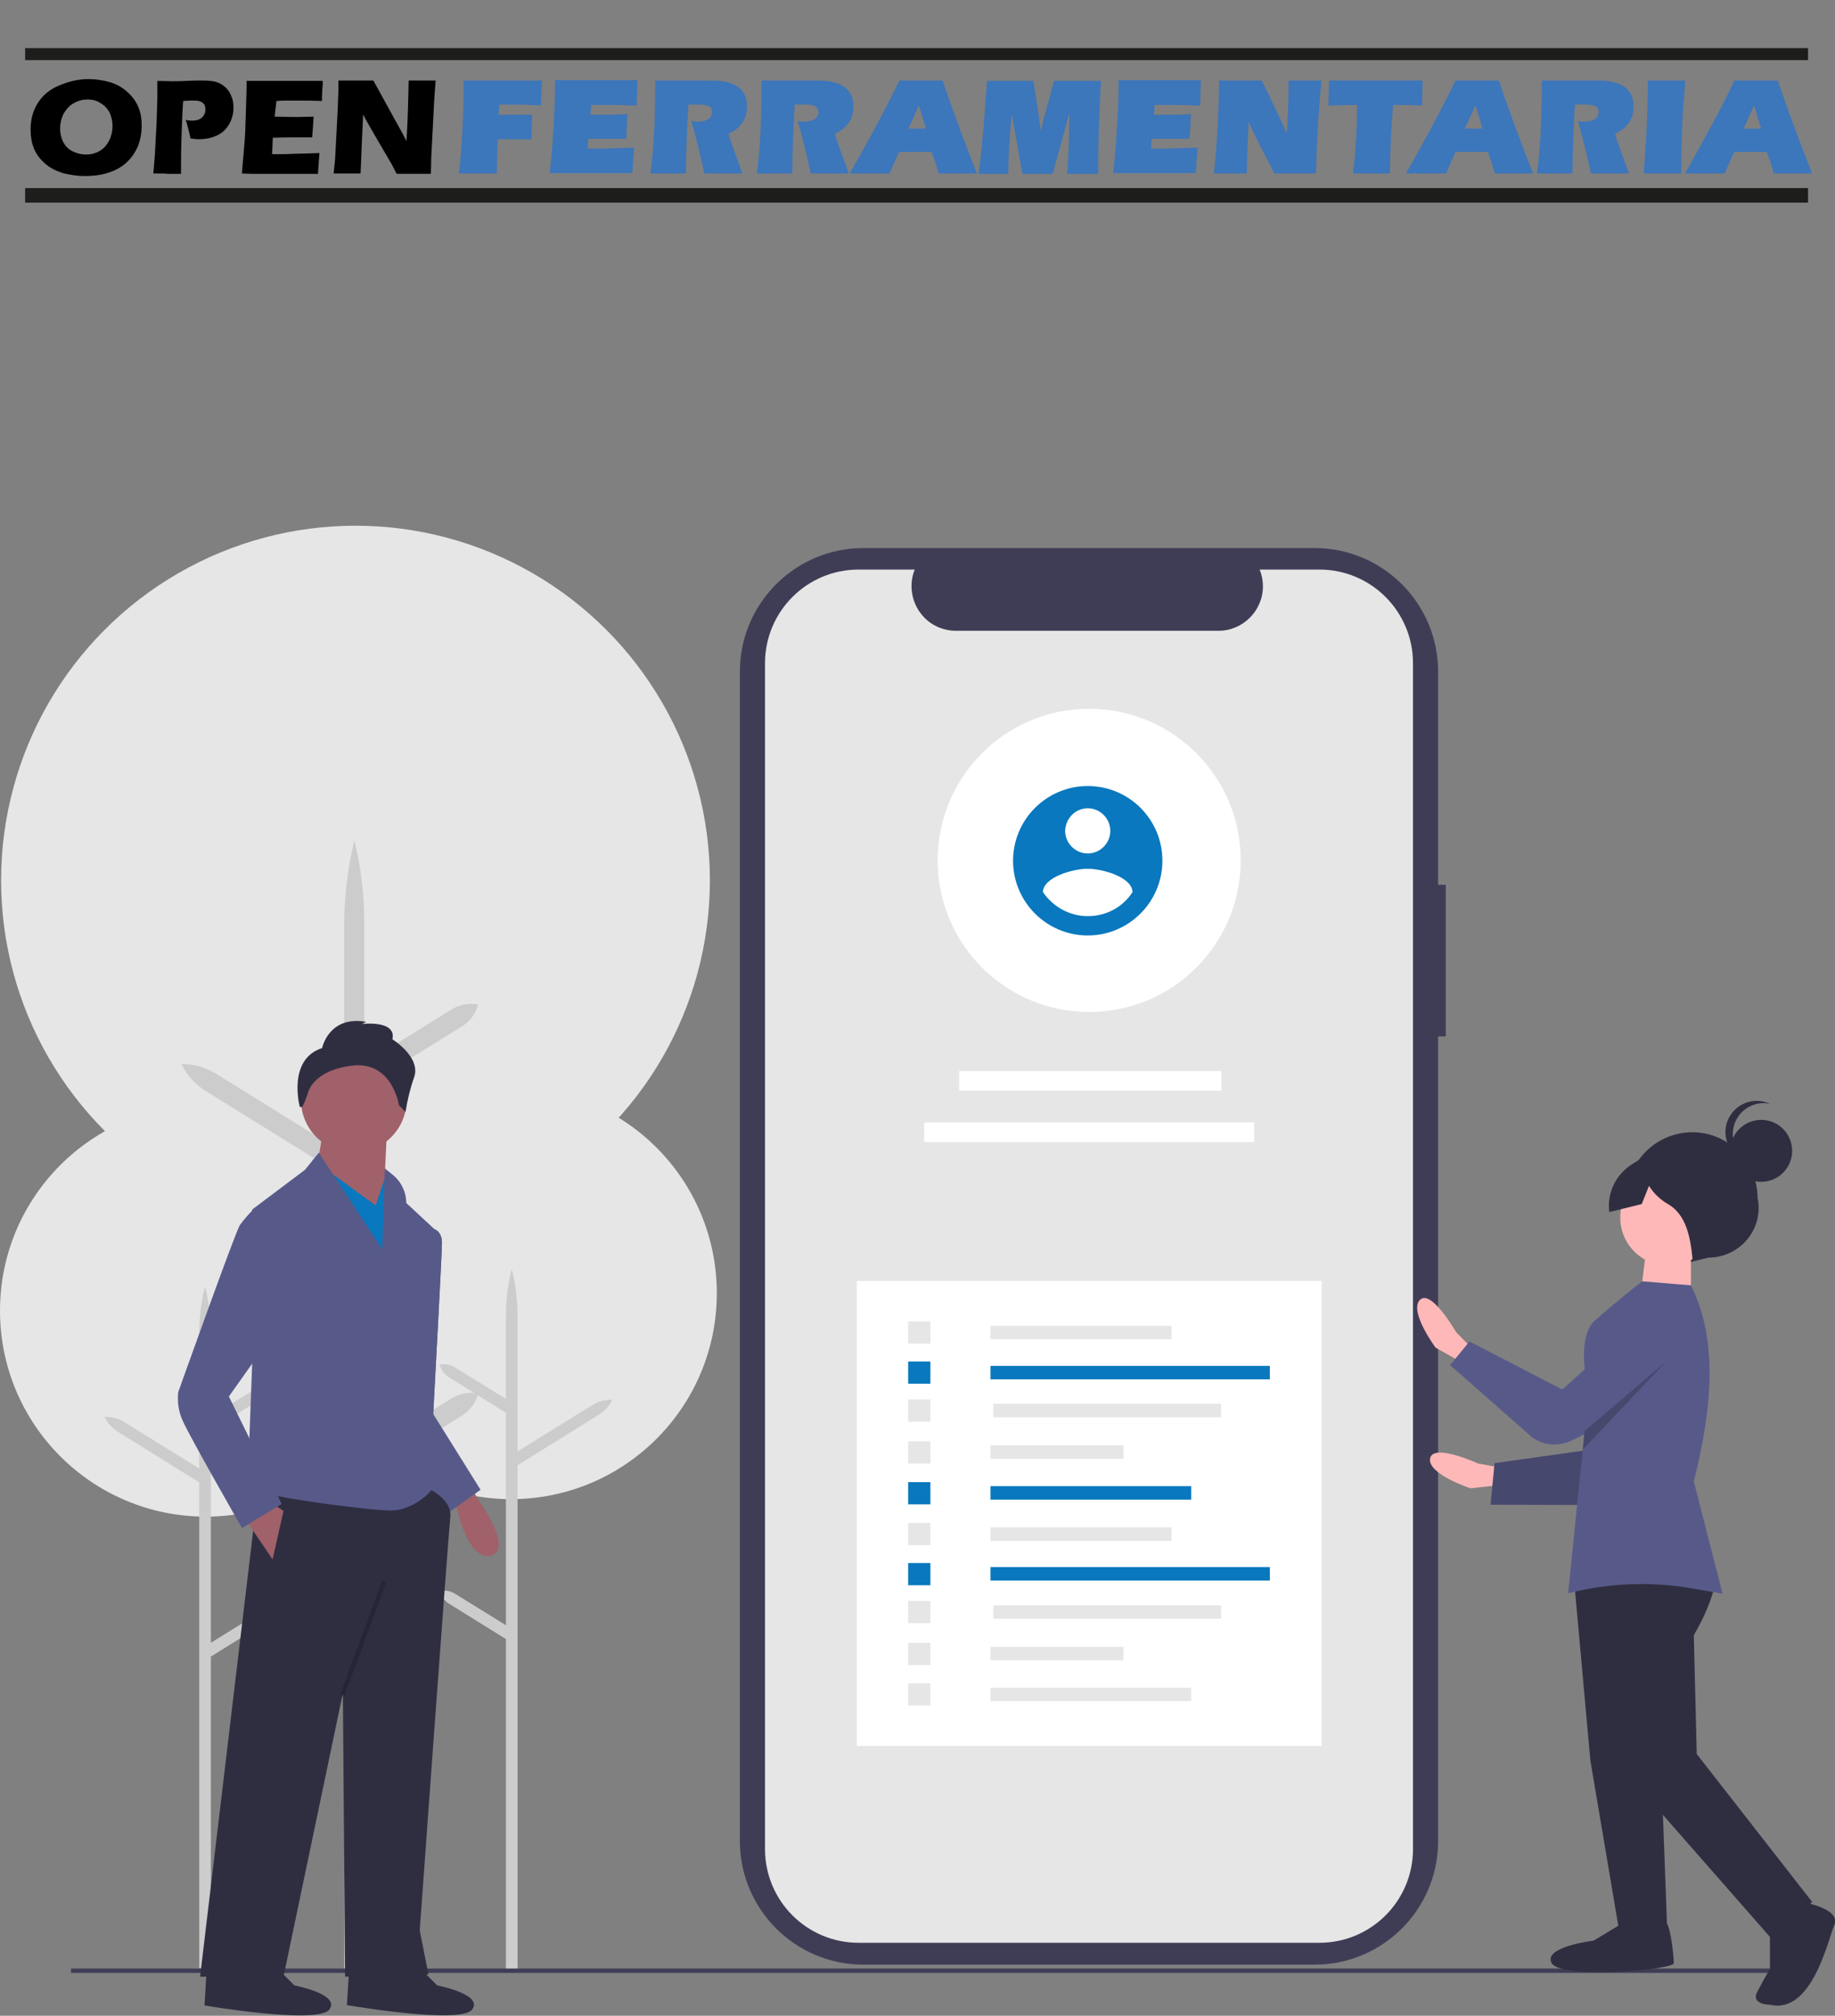 <?xml version="1.0" encoding="utf-8"?>
<!-- Generator: Adobe Illustrator 28.0.0, SVG Export Plug-In . SVG Version: 6.00 Build 0)  -->
<svg version="1.1" id="login" xmlns="http://www.w3.org/2000/svg" xmlns:xlink="http://www.w3.org/1999/xlink" x="0px" y="0px"
	 viewBox="0 0 503.8 553.1" style="enable-background:new 0 0 503.8 553.1;" xml:space="preserve">
<rect x="0" y="0" width="503.8" height="553.1" fill="#808080" stroke="none"/>
<style type="text/css">
	.st0{fill:#E6E6E6;}
	.st1{fill:#CCCCCC;}
	.st2{fill:#3F3D56;}
	.st3{fill:#A0616A;}
	.st4{fill:#575A89;}
	.st5{fill:#2F2E41;}
	.st6{fill:#0978BE;}
	.st7{opacity:0.2;enable-background:new    ;}
	.st8{fill:#FFFFFF;}
	.st9{fill:#FFB8B8;}
	.st10{display:none;}
	.st11{display:inline;}
	.st12{fill:#1D1D1B;}
	.st13{display:inline;fill:#1D1D1B;}
	.st14{enable-background:new    ;}
	.st15{fill:#3C76BB;}
	.st16{clip-path:url(#SVGID_00000058584942675301644060000006047004937592108420_);}
	.st17{clip-path:url(#SVGID_00000153664190318605650410000014780043050762853519_);}
	.st18{fill:none;}
	.st19{clip-path:url(#SVGID_00000138536588578979640790000012257962078621602441_);}
	.st20{fill:#1D1E1B;}
	.st21{clip-path:url(#SVGID_00000078026989060583572720000008082340518563753128_);}
	.st22{clip-path:url(#SVGID_00000014598109352474879880000010359244237586597004_);}
</style>
<g id="Grupo_1593" transform="translate(-5494 -6526.713)">
	<g id="img-contato" transform="translate(5494 6670.963)">
		<circle id="Elipse_143" class="st0" cx="140.3" cy="210.6" r="56.5"/>
		<path id="Caminho_2416" class="st1" d="M125,293.1l13.9,8.6v-58.3l-15.6-9.7c-1.3-0.8-2.2-2.1-2.6-3.5l0,0c1.5-0.3,3,0,4.3,0.8
			l13.9,8.6V217c0-4.4,0.5-8.7,1.6-13c1.1,4.2,1.6,8.6,1.6,13v37l20.5-12.7c1.6-1,3.5-1.5,5.5-1.5c-0.8,1.7-2.1,3.2-3.8,4.2
			l-22.2,13.8v138.9h-3.2v-91.2l-15.6-9.7c-1.3-0.8-2.2-2.1-2.6-3.5l0,0C122.2,292,123.7,292.3,125,293.1L125,293.1z"/>
		<circle id="Elipse_144" class="st0" cx="56.5" cy="215.4" r="56.5"/>
		<path id="Caminho_2417" class="st1" d="M71.8,297.9l-13.9,8.6v-58.3l15.6-9.7c1.3-0.8,2.2-2.1,2.6-3.5l0,0c-1.5-0.3-3,0-4.3,0.8
			l-13.9,8.6v-22.6c0-4.4-0.5-8.7-1.6-13c-1.1,4.2-1.6,8.6-1.6,13v36.9L34.2,246c-1.6-1-3.5-1.5-5.5-1.5c0.8,1.7,2.1,3.2,3.8,4.2
			l22.2,13.8v133.3h3.2v-85.5l15.6-9.7c1.3-0.8,2.2-2.1,2.6-3.5l0,0C74.6,296.8,73.1,297.1,71.8,297.9L71.8,297.9z"/>
		<circle id="Elipse_145" class="st0" cx="97.6" cy="97.3" r="97.3"/>
		<path id="Caminho_2418" class="st1" d="M123.9,239.5L100,254.3V154l26.8-16.6c2.2-1.4,3.8-3.5,4.5-6l0,0c-2.6-0.5-5.2,0-7.4,1.4
			L100,147.6v-38.9c0-7.5-0.9-15-2.7-22.3c-1.8,7.3-2.7,14.8-2.8,22.3v63.5l-35.3-21.9c-2.8-1.7-6.1-2.6-9.4-2.6
			c1.4,3,3.7,5.5,6.5,7.3l38.2,23.7V396h5.5V260.8l26.8-16.6c2.2-1.4,3.8-3.5,4.5-6l0,0C128.8,237.6,126.1,238.1,123.9,239.5z"/>
		<rect id="Retângulo_2018" x="19.5" y="395.9" class="st2" width="472.9" height="1.2"/>
	</g>
	<g id="login-2" transform="translate(5540.137 6677.096)">
		<path id="Caminho_2469" class="st3" d="M83.1,257.1l1.8,3.7c0,0,10.1,13.5,3.9,15.6s-9.5-12.8-9.5-12.8l-1.6-2.1L83.1,257.1z"/>
		<path id="Caminho_2470" class="st4" d="M71.5,187.6l1.7-0.7c0,0,2,0.7,2,3.7s-2.4,47-2.4,47l4.8,24.1l-6.6,1.2l-10.3-22.3
			L71.5,187.6z"/>
		<path id="Caminho_2471" class="st4" d="M71.5,187.6l1.7-0.7c0,0,2,0.7,2,3.7s-2.4,47-2.4,47l13,20.8l-8.4,6l-16.6-23.8L71.5,187.6
			z"/>
		<path id="Caminho_2472" class="st5" d="M70.3,257.5c0,0,7.8,3,7.2,8.4s-8.4,113.4-8.4,113.4l2.4,12.1L48.6,392L48,314.2L31.7,392
			H8.8l16.3-136.9L70.3,257.5z"/>
		<path id="Caminho_2473" class="st5" d="M68.5,389l5.4,5.4c0,0,12.7,2.4,9.6,6.6s-34.4-1.2-34.4-1.2l0.6-9.6L68.5,389z"/>
		<path id="Caminho_2474" class="st5" d="M29.3,389l5.4,5.4c0,0,12.7,2.4,9.6,6.6S10,399.9,10,399.9l0.6-9.6L29.3,389z"/>
		<circle id="Elipse_151" class="st3" cx="51" cy="151.4" r="14.5"/>
		<path id="Caminho_2475" class="st3" d="M60.1,159.9l-1.2,24.7l-18.7-10.9l2.4-13.9L60.1,159.9L60.1,159.9z"/>
		<path id="Caminho_2476" class="st6" d="M39.6,167.7L57,180.4l3-9l5.4,14.5l-3,25.9L39.6,167.7z"/>
		<path id="Caminho_2477" class="st4" d="M41.4,165.9l17.4,26.5l0.7-22.2l2.1,1.7c2.4,1.9,3.8,4.8,3.8,7.8l0,0l8.4,7.8l-3,30.2
			l-0.6,35.6c0,0,3.6,3,2.4,4.8s-6,6-11.5,6s-39.2-4.2-39.2-6.6s1.2-33.8,1.2-33.8v-42.2l14.5-10.9L41.4,165.9z"/>
		<path id="Caminho_2478" class="st3" d="M20.9,266l7.8,11.5l3-13.3l-3.6-2.4L20.9,266z"/>
		
			<rect id="Retângulo_2040" x="36.9" y="298.6" transform="matrix(0.346 -0.938 0.938 0.346 -245.63 246.019)" class="st7" width="33.5" height="1.2"/>
		<path id="Caminho_2479" class="st5" d="M42.3,137.2c0,0,1.8-9,12.1-7.2l-1.2,0.6c0,0,9.6-1.2,8.4,4.2c0,0,7.8,4.8,6,10.3
			c-1.1,3.1-1.9,6.4-2.4,9.6l-1.8-1.8c0,0-1.8-12.1-12.7-10.9c-8.1,0.9-11.5,4.7-12.3,7.5c-0.4,1.3-0.9,2.6-1.5,3.8l-0.7,0.1
			C36.2,153.5,32.6,140.3,42.3,137.2z"/>
		<path id="Caminho_2480" class="st4" d="M29.9,181l-5.5-0.3l-1.1,0.9c-1.3,1.3-2.5,2.7-3.6,4.2c-1.2,1.8-16.9,45.8-16.9,45.8
			c-0.3,2.7,0.1,5.4,1.2,7.8c1.8,4.2,16.3,29.5,16.3,29.5l10.9-6.6l-14.5-29.5L27,218.3L29.9,181z"/>
		<path id="Caminho_2481" class="st2" d="M350.8,92.4h-2.1V33.9c0-18.7-15.2-33.9-33.9-33.9H190.9C172.2,0,157,15.2,157,33.9v320.9
			c0,18.7,15.2,33.9,33.9,33.9h123.9c18.7,0,33.9-15.2,33.9-33.9V134h2.1V92.4z"/>
		<path id="Caminho_2482" class="st0" d="M341.8,31.6V357c0,14.2-11.5,25.7-25.7,25.7H189.6c-14.2,0-25.7-11.5-25.7-25.7V31.6
			c0-14.2,11.5-25.7,25.7-25.7H205c-2.5,6.2,0.5,13.4,6.7,15.9c1.5,0.6,3,0.9,4.6,0.9h72.1c6.7,0,12.2-5.5,12.2-12.2
			c0-1.6-0.3-3.1-0.9-4.6h16.4C330.3,5.9,341.8,17.4,341.8,31.6L341.8,31.6z"/>
		<rect id="Retângulo_2041" x="189.1" y="201.1" class="st8" width="127.6" height="127.6"/>
		<rect id="Retângulo_2042" x="217.2" y="143.5" class="st8" width="72" height="5.4"/>
		<rect id="Retângulo_2043" x="207.6" y="157.6" class="st8" width="90.6" height="5.4"/>
		<rect id="Retângulo_2044" x="225.8" y="213.4" class="st0" width="49.7" height="3.7"/>
		<rect id="Retângulo_2045" x="225.8" y="224.4" class="st6" width="76.7" height="3.7"/>
		<rect id="Retângulo_2046" x="226.6" y="234.8" class="st0" width="62.5" height="3.7"/>
		<rect id="Retângulo_2047" x="225.8" y="246.2" class="st0" width="36.5" height="3.7"/>
		<rect id="Retângulo_2048" x="225.8" y="257.4" class="st6" width="55.1" height="3.7"/>
		<rect id="Retângulo_2049" x="203.2" y="212.2" class="st0" width="6.1" height="6.1"/>
		<rect id="Retângulo_2050" x="203.2" y="223.2" class="st6" width="6.1" height="6.1"/>
		<rect id="Retângulo_2051" x="203.2" y="233.6" class="st0" width="6.1" height="6.1"/>
		<rect id="Retângulo_2052" x="203.2" y="245.1" class="st0" width="6.1" height="6.1"/>
		<rect id="Retângulo_2053" x="203.2" y="256.3" class="st6" width="6.1" height="6.1"/>
		<rect id="Retângulo_2054" x="225.8" y="268.7" class="st0" width="49.7" height="3.7"/>
		<rect id="Retângulo_2055" x="225.8" y="279.6" class="st6" width="76.7" height="3.7"/>
		<rect id="Retângulo_2056" x="226.6" y="290.1" class="st0" width="62.5" height="3.7"/>
		<rect id="Retângulo_2057" x="225.8" y="301.5" class="st0" width="36.5" height="3.7"/>
		<rect id="Retângulo_2058" x="225.8" y="312.7" class="st0" width="55.1" height="3.7"/>
		<rect id="Retângulo_2059" x="203.2" y="267.5" class="st0" width="6.1" height="6.1"/>
		<rect id="Retângulo_2060" x="203.2" y="278.5" class="st6" width="6.1" height="6.1"/>
		<rect id="Retângulo_2061" x="203.2" y="288.9" class="st0" width="6.1" height="6.1"/>
		<rect id="Retângulo_2062" x="203.2" y="300.4" class="st0" width="6.1" height="6.1"/>
		<rect id="Retângulo_2063" x="203.2" y="311.5" class="st0" width="6.1" height="6.1"/>
		<circle id="Elipse_152" class="st8" cx="252.9" cy="85.7" r="41.6"/>
		<path id="Caminho_2483" class="st6" d="M252.5,65.3c-11.3,0-20.5,9.2-20.5,20.5s9.2,20.5,20.5,20.5c11.3,0,20.5-9.2,20.5-20.5
			S263.9,65.3,252.5,65.3L252.5,65.3z M252.5,71.4c3.4,0,6.2,2.8,6.2,6.2s-2.8,6.2-6.2,6.2s-6.2-2.8-6.2-6.2l0,0
			C246.4,74.2,249.1,71.4,252.5,71.4z M252.5,101c-4.9,0-9.5-2.5-12.3-6.6c0.1-4.1,8.2-6.4,12.3-6.4s12.2,2.3,12.3,6.4
			C262.1,98.6,257.5,101,252.5,101L252.5,101z"/>
		<path id="Caminho_2484" class="st9" d="M365.8,252.3l-6.1-1.1c0,0-12.4-5.7-13.2-1.4s11.1,8.2,11.1,8.2l12.8-1.4L365.8,252.3z"/>
		<path id="Caminho_2485" class="st4" d="M401.1,208.3l-8.5,38.8l-28.4,4l-1.1,11.4l36.7,0.1l18.3-33.5L401.1,208.3z"/>
		<path id="Caminho_2486" class="st7" d="M401.1,208.3l-8.5,38.8l-28.4,4l-1.1,11.4l36.7,0.1l18.3-33.5L401.1,208.3z"/>
		<path id="Caminho_2487" class="st9" d="M357.9,219.5l-4.3-4.4c0,0-6.8-11.9-9.9-8.8s4.3,13.1,4.3,13.1l11.2,6.3L357.9,219.5z"/>
		<path id="Caminho_2488" class="st5" d="M417.6,196l5.3-1.3c7.6,0,13.8-6.1,13.8-13.7c0-0.9-0.1-1.8-0.3-2.7l0,0
			c0-9.9-8-18-17.9-18l0,0l0,0c-9.9,0-18,8-18,17.9l0,0l0,0c-2.2,7.6,2.2,15.5,9.8,17.7C412.7,196.6,415.2,196.6,417.6,196
			L417.6,196z"/>
		<path id="Caminho_2489" class="st5" d="M386.2,285.1l4.3,47.6l7.9,46.7h13.2l-1.7-45.8l-7-55.6L386.2,285.1z"/>
		<path id="Caminho_2490" class="st5" d="M400.2,376.8l-8.8,5.3c0,0-14.1,1.7-11.5,6.2s33.5,1.8,33.5,0s-0.9-11.5-2.6-11.5H400.2z"
			/>
		<path id="Caminho_2491" class="st5" d="M425.3,280.9c0,0-0.2,6.8-6.4,17.4l0.8,32.6l31.7,40.6l-11.5,9.7l-38.7-44.1l-9.6-52.9
			l12.4-12.3L425.3,280.9z"/>
		<path id="Caminho_2492" class="st5" d="M448.7,371.5c0,0,10.6,1.8,8.8,6.2s-6.2,24.7-17.7,22c0,0-5.3,0-3.5-3.5
			c1.1-2.1,2.2-4.2,3.5-6.2v-11.5L448.7,371.5z"/>
		<circle id="Elipse_154" class="st9" cx="411.9" cy="183.7" r="13.2"/>
		<path id="Caminho_2493" class="st9" d="M418.1,192.5v15H404l1.8-15H418.1z"/>
		<path id="Caminho_2494" class="st4" d="M426.8,286.9l-8.8-1.5c-11.2-1.9-22.6-1.4-33.6,1.4l4-39.4l0.5-5.1l1.1-11
			c0,0-3.8-14.5,1.8-19.4c6.8-6,12.9-10.7,12.9-10.7l13.4,1.1c7.5,14.9,5.9,33.6,0.8,53.8L426.8,286.9z"/>
		<path id="Caminho_2495" class="st4" d="M412.2,204.3l-29.4,26.6l-25.5-13.2l-5.3,6.5l22.5,19.8c3.2,2.3,7.3,2.6,10.8,0.9L414,231
			L412.2,204.3z"/>
		<circle id="Elipse_155" class="st5" cx="437.4" cy="165.4" r="8.5"/>
		<path id="Caminho_2496" class="st5" d="M429.6,160.8c0-4.7,3.8-8.5,8.5-8.5c0.6,0,1.1,0.1,1.7,0.2c-4.3-2-9.3-0.2-11.4,4.1
			c-2,4.3-0.2,9.3,4.1,11.4c0.6,0.3,1.3,0.5,2,0.6C431.5,167.2,429.6,164.2,429.6,160.8z"/>
		<path id="Caminho_2497" class="st5" d="M422.2,165.7l-11.5-2.1l-8.8,5.5c-4.4,2.8-6.9,7.9-6.2,13.1l8.9-2.2l2-5l0,0
			c1.3,2.1,3.1,3.8,5.2,5c5,2.9,6.2,9,6.8,15.6l9.7-5.3l6.2-9.7L422.2,165.7z"/>
		<path id="Caminho_2498" class="st7" d="M411.4,223.1l-23,24.3l0.5-5.1L411.4,223.1z"/>
	</g>
</g>
<g class="st10">
	<g id="Grupo_4" class="st11">
		<g id="Grupo_3">
			<path id="Caminho_2" class="st12" d="M21.7,54.8v-6.3l-3.1,5.1H17l-3-5v6.1h-3.1V42.9h2.8l4.2,6.9l4.1-6.9h2.8v11.9L21.7,54.8z"
				/>
			<path id="Caminho_3" class="st12" d="M26.5,48.9c-0.3-3.7,2.5-6.8,6.2-7.1s6.8,2.5,7.1,6.2s-2.5,6.8-6.2,7.1l0,0h-0.4
				c-3.4,0.2-6.4-2.4-6.6-5.8C26.5,49.1,26.5,49,26.5,48.9z M36.4,48.9c-0.1-1.8-1.6-3.1-3.4-3c-1.8,0.1-3.1,1.6-3,3.4
				c0.1,1.7,1.5,3,3.2,3c1.8,0,3.2-1.4,3.2-3.1l0,0V48.9z"/>
			<path id="Caminho_4" class="st12" d="M52.9,51.6c0,2.1-1.7,3.3-4.9,3.3h-6.4v-12h6.1c3.1,0,4.7,1.3,4.7,3.1
				c0,1.1-0.6,2.1-1.6,2.6C52,49,52.9,50.2,52.9,51.6z M44.9,45.3v2.3h2.3c1.1,0,1.7-0.4,1.7-1.2s-0.6-1.1-1.7-1.1H44.9z M49.5,51.2
				c0-0.8-0.6-1.2-1.8-1.2h-2.8v2.4h2.8C48.9,52.4,49.5,52,49.5,51.2z"/>
			<path id="Caminho_5" class="st12" d="M54.6,42.9H58v11.9h-3.4V42.9z"/>
			<path id="Caminho_6" class="st12" d="M60.4,42.9h3.4v9.2h5.7v2.7h-9L60.4,42.9L60.4,42.9z"/>
			<path id="Caminho_7" class="st12" d="M80.3,52.2v2.6h-9.6V42.9H80v2.6h-6v2h5.3V50h-5.2v2.2H80.3z"/>
		</g>
	</g>
	<g id="Grupo_6" class="st11">
		<g id="Grupo_5">
			<path id="Caminho_8" class="st12" d="M9.7,31.3c0-5,4-8.7,9.3-8.7s9.3,3.6,9.3,8.7S24.3,40,19,40S9.7,36.3,9.7,31.3z M23.5,31.3
				c-0.1-2.5-2.2-4.4-4.6-4.3c-2.5,0.1-4.4,2.2-4.3,4.6c0.1,2.5,2.2,4.4,4.6,4.3c2.3-0.1,4.2-2,4.3-4.3
				C23.5,31.5,23.5,31.4,23.5,31.3z"/>
			<path id="Caminho_9" class="st12" d="M45.9,29.1c0,3.8-2.9,6.2-7.4,6.2h-2.9v4.4h-4.7V22.9h7.6C43,22.9,45.9,25.3,45.9,29.1z
				 M41.1,29.1c0-1.6-1-2.4-2.9-2.4h-2.6v4.9h2.6C40.1,31.6,41.1,30.7,41.1,29.1L41.1,29.1z"/>
			<path id="Caminho_10" class="st12" d="M61.6,36v3.6H48.2V22.9h13.1v3.6h-8.5v2.8h7.4v3.5h-7.4V36H61.6z"/>
			<path id="Caminho_11" class="st12" d="M80.2,22.9v16.7h-3.9l-7.4-8.9v8.9h-4.6V22.9h3.9l7.4,8.9v-8.9H80.2z"/>
		</g>
	</g>
	<g id="Grupo_7" class="st11">
		<path id="Caminho_12" class="st6" d="M94.6,29.6v7.1h14.2v7H94.6v11h-9.1V22.5h25.2v7.1H94.6z"/>
		<path id="Caminho_13" class="st6" d="M139.8,47.6v7H114V22.5h25.2v7.1H123V35h14.3v6.7H123v5.9L139.8,47.6z"/>
		<path id="Caminho_14" class="st6" d="M158,46.1h-5v8.5h-9V22.5h14.7c8.8,0,14.3,4.5,14.3,11.9c0.2,4.4-2.3,8.4-6.3,10.2l6.9,10.1
			h-9.7L158,46.1z M158.1,29.7h-5v9.4h5c3.8,0,5.7-1.7,5.7-4.7S161.9,29.7,158.1,29.7z"/>
		<path id="Caminho_15" class="st6" d="M191.1,46.1h-5v8.5H177V22.5h14.7c8.8,0,14.3,4.5,14.3,11.9c0.2,4.4-2.3,8.4-6.3,10.2
			l6.9,10.1h-9.7L191.1,46.1z M191.1,29.7H186v9.4h5.1c3.8,0,5.6-1.7,5.6-4.7S194.9,29.7,191.1,29.7z"/>
		<path id="Caminho_16" class="st6" d="M231.6,48.4H218l-2.5,6.2h-9.3l14.2-32.1h9l14.2,32.1h-9.5L231.6,48.4z M228.9,41.7
			l-4.1-10.3l-4.2,10.3H228.9z"/>
		<path id="Caminho_17" class="st6" d="M274.2,54.6l-0.1-17l-8.3,13.9h-4l-8.2-13.3v16.5h-8.4V22.5h7.5L264,41.1l11-18.5h7.4
			l0.1,32.1L274.2,54.6L274.2,54.6z"/>
		<path id="Caminho_18" class="st6" d="M313.9,47.6v7h-25.8V22.5h25.2v7.1h-16.2V35h14.3v6.7h-14.3v5.9L313.9,47.6z"/>
		<path id="Caminho_19" class="st6" d="M348.6,22.5v32.1h-7.5l-14.2-17.1v17.1H318V22.5h7.5l14.2,17.1V22.5H348.6z"/>
		<path id="Caminho_20" class="st6" d="M361,29.7h-9.9v-7.3h28.8v7.3H370v24.9h-9V29.7z"/>
		<path id="Caminho_21" class="st6" d="M402.3,48.4h-13.6l-2.5,6.2h-9.3l14.2-32.1h9l14.2,32.1h-9.5L402.3,48.4z M399.6,41.7
			l-4.1-10.3l-4.1,10.3H399.6z"/>
		<path id="Caminho_22" class="st6" d="M430,46.1h-5v8.5h-9.1V22.5h14.7c8.8,0,14.3,4.5,14.3,11.9c0.2,4.4-2.3,8.4-6.3,10.2
			l6.9,10.1h-9.7L430,46.1z M430,29.7h-5v9.4h5c3.8,0,5.7-1.7,5.7-4.7S433.8,29.7,430,29.7z"/>
		<path id="Caminho_23" class="st6" d="M449,22.5h9.1v32.1H449V22.5z"/>
		<path id="Caminho_24" class="st6" d="M485.1,48.4h-13.6l-2.5,6.2h-9.3l14.2-32.1h9l14.3,32.1h-9.5L485.1,48.4z M482.5,41.7
			l-4.1-10.3l-4.1,10.3H482.5z"/>
	</g>
	<rect id="Retângulo_4" x="8.5" y="12" class="st13" width="489" height="1.8"/>
	<rect id="Retângulo_5" x="8.5" y="62.2" class="st13" width="489" height="1.8"/>
</g>
<g>
	<g class="st14">
		<path d="M24.3,21.7c2,0,3.9,0.3,5.7,0.8c1.8,0.5,3.5,1.4,4.8,2.6c1.4,1.2,2.4,2.5,3.1,4.1c0.7,1.5,1,3.3,1,5.3
			c0,2.1-0.4,4-1.1,5.8c-0.8,1.7-1.8,3.2-3.3,4.5s-3.1,2.1-5.1,2.7c-2,0.6-4,0.8-6.1,0.8c-2.1,0-4.1-0.3-6-0.8
			c-1.9-0.6-3.6-1.4-5-2.7c-1.4-1.2-2.4-2.6-3-4.1c-0.6-1.5-0.9-3.2-0.9-5.1c0-2.7,0.6-5.1,1.9-7.2s3.1-3.7,5.6-4.8
			S21.2,21.7,24.3,21.7z M24,27.3c-1.4,0-2.7,0.4-3.9,1.1s-2,1.7-2.7,2.9c-0.6,1.3-0.9,2.6-0.9,4c0,1.3,0.3,2.5,0.8,3.6
			c0.6,1.1,1.4,2,2.6,2.6c1.2,0.6,2.4,0.9,3.7,0.9c1.4,0,2.6-0.3,3.8-1c1.2-0.7,2-1.7,2.6-2.9c0.6-1.2,0.9-2.6,0.9-3.9
			c0-1.3-0.3-2.6-0.8-3.7c-0.6-1.1-1.4-2-2.5-2.6C26.6,27.6,25.4,27.3,24,27.3z"/>
		<path d="M42.1,47.6l0.4-4.8l0.5-9.3l0.2-6.6c0-0.7,0-1.4,0-2.1c0-0.5,0-1.4,0-2.6c1.6,0,3,0.1,4,0.1c1,0,2.3,0,3.9-0.1
			c1.7-0.1,3.1-0.1,4.2-0.1c1.7,0,2.9,0.1,3.7,0.3c0.8,0.2,1.5,0.5,2.2,1s1.2,1,1.6,1.6c0.4,0.6,0.7,1.3,1,2.1
			c0.2,0.8,0.3,1.6,0.3,2.4c0,1.7-0.4,3.2-1.2,4.6c-0.8,1.4-1.9,2.4-3.4,3.1s-3.1,1-4.9,1c-0.7,0-1.4-0.1-2.3-0.2
			c-0.1-0.6-0.3-1.4-0.6-2.6c-0.3-1.1-0.5-2-0.7-2.5c0.5,0.1,1.1,0.2,1.7,0.2c1.3,0,2.2-0.3,2.8-0.9c0.6-0.6,0.9-1.3,0.9-2.2
			c0-0.4-0.1-0.8-0.2-1.1c-0.1-0.3-0.4-0.6-0.7-0.8c-0.3-0.2-0.6-0.3-1-0.4s-0.8-0.1-1.2-0.1c-0.4,0-0.9,0-1.4,0l-1.6,0.1
			c-0.2,2.4-0.3,5.1-0.4,8c-0.2,5.3-0.2,8.6-0.2,9.6v2.4l-3.7,0C45.5,47.6,44.2,47.6,42.1,47.6z"/>
		<path d="M66.4,47.6c0.3-3.2,0.5-5.9,0.7-8.1s0.3-5,0.4-8.6c0.1-3.6,0.2-6,0.2-7.1l0-1.6c2.9,0,6.5,0,10.7,0c3.8,0,7.2,0,10.2,0
			l0,0.6c0,0.1,0,0.7-0.1,1.6l-0.1,2c0,0.4,0,0.9,0,1.3c-2.4-0.1-4.4-0.1-6-0.1c-1.8,0-3,0-3.6,0c-0.6,0-1.6,0-2.9,0.1L75.4,32
			c1.5,0,3.2,0.1,5.1,0.1c0.7,0,2.6,0,5.6-0.1c-0.1,1.6-0.2,3.5-0.4,5.7c-2.2,0-3.8,0-5,0c-1.7,0-3.6,0-5.8,0.1l-0.2,4.5H77
			c0.6,0,1.9,0,3.9-0.1l3.9-0.1c0.6,0,1.5-0.1,2.9-0.1c-0.1,1.8-0.3,3.7-0.4,5.7c-3,0-6.4,0-10,0l-8.2,0L66.4,47.6z"/>
		<path d="M91.6,47.6l0.4-3.9l0.7-13.3l0.2-5.4v-2.9c1.9,0,3.6,0,5.1,0c1.1,0,2.5,0,4.5,0l8,14.5l1.1,2.1c0.1-2.1,0.3-5,0.4-8.8
			c0.1-3.8,0.2-6.4,0.2-7.8c1.5,0,2.8,0,3.7,0c0.4,0,1.6,0,3.7,0l-0.4,5.6l-0.8,15.5l-0.1,4.5c-1.6,0-3.1,0-4.5,0
			c-1.2,0-2.8,0-4.9,0c-0.6-1.2-1.1-2.1-1.4-2.7l-3.1-5.3c-1-1.7-2-3.4-2.9-5c-0.6-1-1.2-2.1-1.8-3.3l-0.4,8.8L99,47.6
			c-1.5,0-2.7,0-3.5,0C94.8,47.6,93.5,47.6,91.6,47.6z"/>
	</g>
	<g>
		<g class="st14">
			<path class="st15" d="M136.9,31.5h9.2l-0.2,6.8c-1.5,0-3.1-0.1-4.6-0.1h-4.7c0,1.8-0.2,7.5-0.2,9.4H126
				c0.8-6.3,1.3-15.9,1.3-25.5h21.5l-0.3,6.8c-2,0-4-0.2-6-0.2h-5.4L136.9,31.5z"/>
			<path class="st15" d="M174.8,29c-2.4-0.1-4.8-0.2-7.2-0.2h-5.3l-0.2,2.7h3.9c2.1,0,4.2-0.1,6.3-0.2l-0.4,6.8h-10.4l-0.2,2.7
				c6.3,0,9.2-0.2,12.8-0.3l-0.5,7h-22.7c0.7-4.7,1.6-19,1.5-25.5h22.6L174.8,29z"/>
			<path class="st15" d="M189,28.6c-0.4,6.3-0.6,12.7-0.7,19h-9.7c1.1-8.4,1.3-17,1.3-25.5h15.3c3.2,0,9.9,0.4,9.9,7.1
				c0,3.6-1.8,6-5.1,7.5c1.1,3.7,2.6,7.3,3.8,10.9h-10.4c-1.1-4.9-2.2-9.7-3.6-14.4c0.5,0.1,1.1,0.2,1.6,0.2c1.8,0,4.1-0.5,4.1-2.7
				c0-2-2.2-2-4.2-2H189z"/>
			<path class="st15" d="M218.2,28.6c-0.4,6.3-0.6,12.7-0.7,19h-9.7c1.1-8.4,1.3-17,1.3-25.5h15.3c3.2,0,9.9,0.4,9.9,7.1
				c0,3.6-1.8,6-5.1,7.5c1.1,3.7,2.6,7.3,3.8,10.9h-10.4c-1.1-4.9-2.2-9.7-3.6-14.4c0.5,0.1,1.1,0.2,1.6,0.2c1.8,0,4.1-0.5,4.1-2.7
				c0-2-2.2-2-4.2-2H218.2z"/>
			<path class="st15" d="M246.8,41.7l-2.6,5.9h-10.9c3.2-5.5,10.3-18.4,13.6-25.5h11.9c2.9,8.6,6.1,17.1,9.4,25.5h-10.5
				c-0.5-2-1.2-3.9-1.9-5.9H246.8z M254.2,35.2l-1.9-6.2l-0.1,0.1l-2.8,6.2H254.2z"/>
			<path class="st15" d="M277.8,31.3L277.8,31.3c-0.6,5.3-0.9,10.9-1,16.4h-8.1c1-7.8,1.6-15.7,2.3-25.5h12.7
				c0.7,4.5,1.5,9.1,2,13.5h0.1c1-4.4,2.4-8.9,3.6-13.5h12.9c-0.5,7.1-0.8,15.9-0.8,25.5h-8.5c0.2-2.1,0.6-10.5,0.6-16.4h-0.1
				c-1.4,5.4-3,10.9-4.5,16.4h-8.3L277.8,31.3z"/>
			<path class="st15" d="M329.5,29c-2.4-0.1-4.8-0.2-7.2-0.2H317l-0.2,2.7h3.9c2.1,0,4.2-0.1,6.3-0.2l-0.4,6.8h-10.4l-0.2,2.7
				c6.3,0,9.2-0.2,12.8-0.3l-0.5,7h-22.7c0.7-4.7,1.6-19,1.5-25.5h22.6L329.5,29z"/>
			<path class="st15" d="M333.3,47.6c0.5-4.8,1.4-16.2,1.4-25.5h11.7c2.4,4.8,4.7,9.6,6.8,14.3h0.1c0.3-4.6,0.5-9.4,0.5-14.3h9
				c-0.8,8.5-1.3,17-1.5,25.5h-11.4c-2.4-4.7-5-9.4-7-14h-0.1c-0.1,2.5-0.4,7.3-0.5,14H333.3z"/>
			<path class="st15" d="M390.4,29c-2.3-0.2-4.3-0.2-7.9-0.2c-0.5,5.5-0.8,11-0.9,18.8h-10.1c0.7-6.2,1.1-12.5,1.1-18.8
				c-5.9,0-6.7,0.2-7.9,0.2l0.2-6.9h25.7L390.4,29z"/>
		</g>
		<g class="st14">
			<path class="st15" d="M399.6,41.7l-2.6,5.9H386c3.2-5.5,10.3-18.4,13.6-25.5h11.9c2.9,8.6,6.1,17.1,9.4,25.5h-10.5
				c-0.5-2-1.2-3.9-1.9-5.9H399.6z M407,35.2l-1.9-6.2l-0.1,0.1l-2.8,6.2H407z"/>
			<path class="st15" d="M432.4,28.6c-0.4,6.3-0.6,12.7-0.7,19H422c1.1-8.4,1.3-17,1.3-25.5h15.3c3.2,0,9.9,0.4,9.9,7.1
				c0,3.6-1.8,6-5.1,7.5c1.1,3.7,2.6,7.3,3.8,10.9h-10.4c-1.1-4.9-2.2-9.7-3.6-14.4c0.5,0.1,1.1,0.2,1.6,0.2c1.8,0,4.1-0.5,4.1-2.7
				c0-2-2.2-2-4.2-2H432.4z"/>
			<path class="st15" d="M451.3,47.6c0.5-7.3,1.1-14.3,1.1-25.5h10.3c-0.7,8.3-1.1,14-1.1,25.5H451.3z"/>
		</g>
	</g>
	<g>
		<g>
			<defs>
				<rect id="SVGID_1_" x="6.9" y="13.2" width="490.6" height="44"/>
			</defs>
			<clipPath id="SVGID_00000054248460642756954510000010758950867490997386_">
				<use xlink:href="#SVGID_1_"  style="overflow:visible;"/>
			</clipPath>
			<g style="clip-path:url(#SVGID_00000054248460642756954510000010758950867490997386_);">
				<g class="st14">
					<path class="st15" d="M476.1,41.7l-2.6,5.9h-10.9c3.2-5.5,10.3-18.4,13.6-25.5h11.9c2.9,8.6,6.1,17.1,9.4,25.5H487
						c-0.5-2-1.2-3.9-1.9-5.9H476.1z M483.5,35.2l-1.9-6.2l-0.1,0.1l-2.8,6.2H483.5z"/>
				</g>
			</g>
		</g>
		<g>
			<defs>
				<rect id="SVGID_00000041984117081601703660000004011663619051444901_" x="6.9" y="13.2" width="490.6" height="44"/>
			</defs>
			<clipPath id="SVGID_00000003082800505802774710000006970286310413985172_">
				<use xlink:href="#SVGID_00000041984117081601703660000004011663619051444901_"  style="overflow:visible;"/>
			</clipPath>
			<g style="clip-path:url(#SVGID_00000003082800505802774710000006970286310413985172_);">
				<line class="st18" x1="6.8" y1="53.6" x2="496.4" y2="53.6"/>
			</g>
		</g>
		<g>
			<defs>
				<rect id="SVGID_00000149341747806540245190000015191702391966516144_" x="6.9" y="13.2" width="490.6" height="44"/>
			</defs>
			<clipPath id="SVGID_00000043433546754918732320000014576487689782918834_">
				<use xlink:href="#SVGID_00000149341747806540245190000015191702391966516144_"  style="overflow:visible;"/>
			</clipPath>
			<g style="clip-path:url(#SVGID_00000043433546754918732320000014576487689782918834_);">
				<rect x="6.8" y="51.6" class="st20" width="489.6" height="4"/>
			</g>
		</g>
		<g>
			<defs>
				<rect id="SVGID_00000108270446664315573920000005548268911411242937_" x="6.9" y="13.2" width="490.6" height="44"/>
			</defs>
			<clipPath id="SVGID_00000158730167413555113920000005489908968743326853_">
				<use xlink:href="#SVGID_00000108270446664315573920000005548268911411242937_"  style="overflow:visible;"/>
			</clipPath>
			<g style="clip-path:url(#SVGID_00000158730167413555113920000005489908968743326853_);">
				<line class="st18" x1="6.8" y1="14.5" x2="496.4" y2="14.5"/>
			</g>
		</g>
		<g>
			<defs>
				<rect id="SVGID_00000135668204454339350280000006168792204348030380_" x="6.9" y="13.2" width="490.6" height="44"/>
			</defs>
			<clipPath id="SVGID_00000031898507530373976040000000350856292580364439_">
				<use xlink:href="#SVGID_00000135668204454339350280000006168792204348030380_"  style="overflow:visible;"/>
			</clipPath>
			<g style="clip-path:url(#SVGID_00000031898507530373976040000000350856292580364439_);">
				<rect x="6.8" y="12.5" class="st20" width="489.6" height="4"/>
			</g>
		</g>
	</g>
</g>
</svg>
